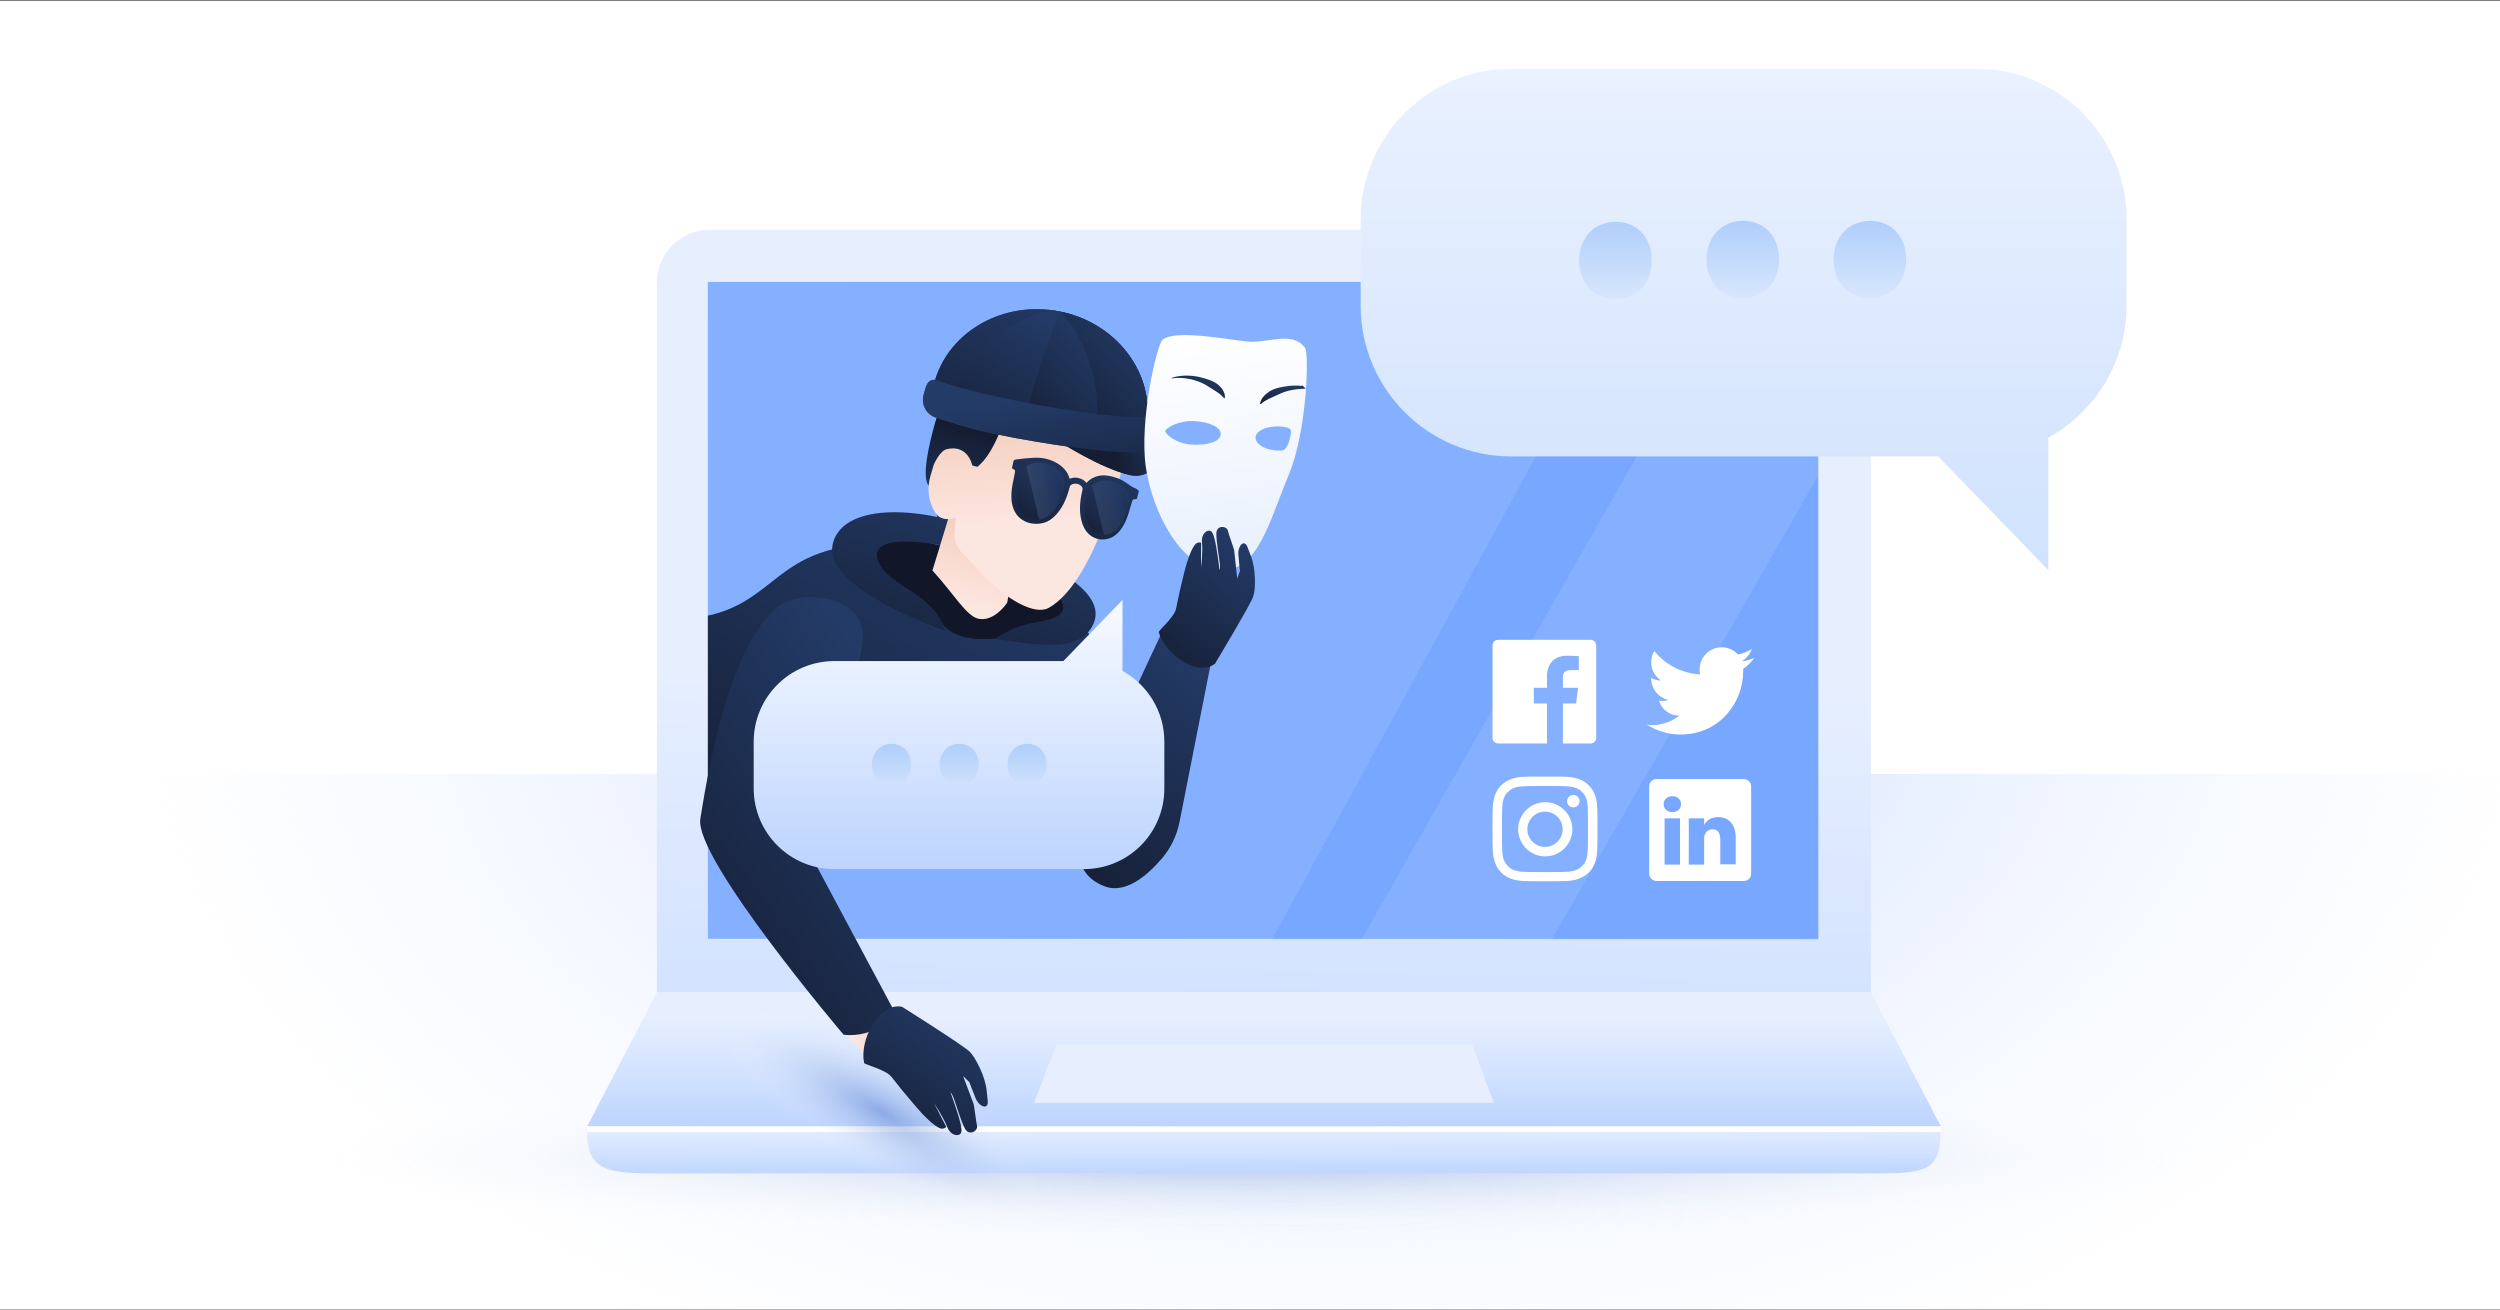 <svg fill="none" height="629" viewBox="0 0 1200 629" width="1200" xmlns="http://www.w3.org/2000/svg" xmlns:xlink="http://www.w3.org/1999/xlink"><rect x="0" y="0" width="1200" height="629" fill="#808080" stroke="none"/><radialGradient id="paint0_radial_35_552" cx="0" cy="0" gradientTransform="matrix(-690.865 4.389 -2.754 -433.53 638.902 326.48)" gradientUnits="userSpaceOnUse" r="1"><stop offset="0" stop-color="#bcd3ff"/><stop offset=".862" stop-color="#ecf2ff" stop-opacity="0"/></radialGradient><linearGradient id="lg1"><stop offset="0" stop-color="#4873c4" stop-opacity=".9"/><stop offset="1" stop-color="#ffffff" stop-opacity="0"/></linearGradient><radialGradient id="paint1_radial_35_552" cx="0" cy="0" gradientTransform="matrix(485.889 0 0 37.729 600.431 556.621)" gradientUnits="userSpaceOnUse" r="1" xlink:href="#lg1"/><linearGradient id="paint2_linear_35_552" gradientUnits="userSpaceOnUse" x1="471.71" x2="741.458" y1="59.744" y2="526.961"><stop offset=".091" stop-color="#edf3ff"/><stop offset=".388" stop-color="#e1ebff"/><stop offset=".919" stop-color="#c2d7ff"/><stop offset="1" stop-color="#bdd4ff"/></linearGradient><linearGradient id="lg2"><stop offset=".179" stop-color="#e7efff"/><stop offset=".675" stop-color="#cfe0ff"/><stop offset="1" stop-color="#bdd4ff"/></linearGradient><linearGradient id="paint3_linear_35_552" gradientUnits="userSpaceOnUse" x1="628.369" x2="628.369" xlink:href="#lg2" y1="476.196" y2="540.655"/><linearGradient id="paint4_linear_35_552" gradientUnits="userSpaceOnUse" x1="607.74" x2="599.706" xlink:href="#lg2" y1="256.08" y2="630.986"/><linearGradient id="paint5_linear_35_552" gradientUnits="userSpaceOnUse" x1="606.645" x2="606.69" xlink:href="#lg2" y1="533.439" y2="565.143"/><radialGradient id="paint6_radial_35_552" cx="0" cy="0" gradientTransform="matrix(76.202 44.326 -13.95 23.982 423.432 533.896)" gradientUnits="userSpaceOnUse" r="1" xlink:href="#lg1"/><linearGradient id="lg3"><stop offset="0" stop-color="#f5cfbe"/><stop offset="1" stop-color="#fce6e0"/></linearGradient><linearGradient id="paint7_linear_35_552" gradientUnits="userSpaceOnUse" x1="428.777" x2="406.678" xlink:href="#lg3" y1="486.654" y2="497.11"/><linearGradient id="lg4"><stop offset="0" stop-color="#151d32"/><stop offset=".998" stop-color="#233b67"/></linearGradient><linearGradient id="paint8_linear_35_552" gradientUnits="userSpaceOnUse" x1="291.554" x2="402.349" xlink:href="#lg4" y1="389.964" y2="211.141"/><linearGradient id="paint9_linear_35_552" gradientUnits="userSpaceOnUse" x1="460" x2="450.169" xlink:href="#lg4" y1="206.5" y2="248.86"/><linearGradient id="paint10_linear_35_552" gradientUnits="userSpaceOnUse" x1="373.255" x2="407.946" xlink:href="#lg4" y1="319.925" y2="209.189"/><linearGradient id="paint11_linear_35_552" gradientUnits="userSpaceOnUse" x1="474.29" x2="463.222" xlink:href="#lg3" y1="251.894" y2="289.557"/><linearGradient id="paint12_linear_35_552" gradientUnits="userSpaceOnUse" x1="492.724" x2="495.458" xlink:href="#lg3" y1="201.064" y2="250.548"/><linearGradient id="lg5"><stop offset=".002" stop-color="#575378"/><stop offset="1" stop-color="#233b67"/></linearGradient><linearGradient id="paint13_linear_35_552" gradientUnits="userSpaceOnUse" x1="530.234" x2="521.969" xlink:href="#lg5" y1="198.801" y2="208.438"/><linearGradient id="paint14_linear_35_552" gradientUnits="userSpaceOnUse" x1="503.707" x2="499.095" xlink:href="#lg5" y1="170.502" y2="195.012"/><linearGradient id="lg6"><stop offset="0" stop-color="#233b67"/><stop offset=".998" stop-color="#575378" stop-opacity="0"/></linearGradient><linearGradient id="paint15_linear_35_552" gradientUnits="userSpaceOnUse" x1="526.225" x2="531.018" xlink:href="#lg6" y1="196.952" y2="168.485"/><linearGradient id="paint16_linear_35_552" gradientUnits="userSpaceOnUse" x1="485.561" x2="529.868" xlink:href="#lg6" y1="207.156" y2="164.459"/><linearGradient id="paint17_linear_35_552" gradientUnits="userSpaceOnUse" x1="457.351" x2="500.874" xlink:href="#lg6" y1="193.988" y2="177.782"/><linearGradient id="paint18_linear_35_552" gradientUnits="userSpaceOnUse" x1="498.066" x2="491.681" xlink:href="#lg5" y1="201.328" y2="234.058"/><linearGradient id="paint19_linear_35_552" gradientUnits="userSpaceOnUse" x1="471.641" x2="495.446" xlink:href="#lg4" y1="262.279" y2="200.472"/><linearGradient id="paint20_linear_35_552" gradientUnits="userSpaceOnUse" x1="482.743" x2="502.332" xlink:href="#lg4" y1="248.72" y2="219.319"/><linearGradient id="paint21_linear_35_552" gradientUnits="userSpaceOnUse" x1="516.191" x2="535.032" xlink:href="#lg4" y1="255.943" y2="228.754"/><linearGradient id="lg7"><stop offset=".203" stop-color="#ffffff" stop-opacity=".2"/><stop offset="1" stop-color="#233b67"/></linearGradient><linearGradient id="paint22_linear_35_552" gradientUnits="userSpaceOnUse" x1="450.023" x2="538.645" xlink:href="#lg7" y1="266.015" y2="241.346"/><linearGradient id="paint23_linear_35_552" gradientUnits="userSpaceOnUse" x1="432.177" x2="506.66" xlink:href="#lg7" y1="253.293" y2="233.455"/><linearGradient id="paint24_linear_35_552" gradientUnits="userSpaceOnUse" x1="532" x2="557.456" xlink:href="#lg4" y1="205.5" y2="198.341"/><linearGradient id="paint25_linear_35_552" gradientUnits="userSpaceOnUse" x1="422.288" x2="455.911" xlink:href="#lg4" y1="218.682" y2="120.689"/><linearGradient id="paint26_linear_35_552" gradientUnits="userSpaceOnUse" x1="506.917" x2="553.942" xlink:href="#lg4" y1="207.763" y2="162.841"/><linearGradient id="paint27_linear_35_552" gradientUnits="userSpaceOnUse" x1="485.561" x2="529.868" xlink:href="#lg4" y1="207.156" y2="164.459"/><linearGradient id="paint28_linear_35_552" gradientUnits="userSpaceOnUse" x1="441.834" x2="478.962" xlink:href="#lg4" y1="208.027" y2="139.84"/><linearGradient id="paint29_linear_35_552" gradientUnits="userSpaceOnUse" x1="401" x2="390.87" xlink:href="#lg4" y1="272.5" y2="207.002"/><linearGradient id="paint30_linear_35_552" gradientUnits="userSpaceOnUse" x1="323.635" x2="465.872" xlink:href="#lg4" y1="486.925" y2="381.547"/><linearGradient id="paint31_linear_35_552" gradientUnits="userSpaceOnUse" x1="403.839" x2="450.773" xlink:href="#lg4" y1="545.666" y2="475.355"/><linearGradient id="paint32_linear_35_552" gradientUnits="userSpaceOnUse" x1="498.273" x2="586.636" xlink:href="#lg4" y1="419.449" y2="321.553"/><linearGradient id="paint33_linear_35_552" gradientUnits="userSpaceOnUse" x1="598.483" x2="583.308" y1="272.32" y2="158.132"><stop offset="0" stop-color="#e8f0fd"/><stop offset="1" stop-color="#ffffff"/></linearGradient><linearGradient id="paint34_linear_35_552" gradientUnits="userSpaceOnUse" x1="557.52" x2="563.212" xlink:href="#lg4" y1="193.825" y2="173.267"/><linearGradient id="paint35_linear_35_552" gradientUnits="userSpaceOnUse" x1="598.618" x2="599.741" xlink:href="#lg4" y1="194.173" y2="182.588"/><linearGradient id="paint36_linear_35_552" gradientUnits="userSpaceOnUse" x1="544.594" x2="593.683" xlink:href="#lg4" y1="318.295" y2="255.461"/><linearGradient id="paint37_linear_35_552" gradientUnits="userSpaceOnUse" x1="836.932" x2="836.932" y1="273.724" y2="1.503"><stop offset="0" stop-color="#d0e2fd"/><stop offset="1" stop-color="#edf3ff"/></linearGradient><linearGradient id="lg8"><stop offset="0" stop-color="#e8f0fd"/><stop offset="1" stop-color="#afcefc"/></linearGradient><linearGradient id="paint38_linear_35_552" gradientUnits="userSpaceOnUse" x1="775.423" x2="775.423" xlink:href="#lg8" y1="158.479" y2="106.435"/><linearGradient id="paint39_linear_35_552" gradientUnits="userSpaceOnUse" x1="836.547" x2="836.547" xlink:href="#lg8" y1="158" y2="105.956"/><linearGradient id="paint40_linear_35_552" gradientUnits="userSpaceOnUse" x1="897.547" x2="897.547" xlink:href="#lg8" y1="158" y2="105.956"/><linearGradient id="paint41_linear_35_552" gradientUnits="userSpaceOnUse" x1="460.379" x2="460.379" y1="271.194" y2="417.193"><stop offset="0" stop-color="#ffffff"/><stop offset="1" stop-color="#bdd4ff"/></linearGradient><linearGradient id="paint42_linear_35_552" gradientUnits="userSpaceOnUse" x1="427.897" x2="427.897" xlink:href="#lg8" y1="393.5" y2="357.046"/><linearGradient id="paint43_linear_35_552" gradientUnits="userSpaceOnUse" x1="460.38" x2="460.38" xlink:href="#lg8" y1="393.5" y2="357.046"/><linearGradient id="paint44_linear_35_552" gradientUnits="userSpaceOnUse" x1="492.969" x2="492.969" xlink:href="#lg8" y1="393.5" y2="357.046"/><clipPath id="clip0_35_552"><path d="M0 .521H1200V628.521H0Z"/></clipPath><g clip-path="url(#clip0_35_552)"><path d="M0 0H1200V628H0Z" fill="#ffffff" transform="matrix(1 0 0 1 0 .521)"/><path d="M0 371.521H1200V628.521H0V371.521Z" fill="url(#paint0_radial_35_552)"/><path d="M600.308 594.029C868.73 594.029 1086.33 577.125 1086.33 556.273 1086.33 535.421 868.73 518.517 600.308 518.517 331.887 518.517 114.288 535.421 114.288 556.273 114.288 577.125 331.887 594.029 600.308 594.029Z" fill="url(#paint1_radial_35_552)" opacity=".4"/><path d="M872.796 135.544H340.341V451.15H872.796V135.544Z" fill="url(#paint2_linear_35_552)"/><path d="M931.601 540.655H281.845L315.448 476.196H897.994L931.601 540.655Z" fill="url(#paint3_linear_35_552)"/><path d="M706.668 501.334H606.644 507.096L496.317 529.362H606.644 716.971L706.668 501.334Z" fill="#e7efff"/><path d="M872.953 110.341H340.498C326.707 110.341 315.294 121.595 315.294 135.545V476.195H897.998V135.545C897.998 121.595 886.744 110.341 872.953 110.341ZM872.953 451.15H340.498V135.545H872.953V451.15Z" fill="url(#paint4_linear_35_552)"/><path d="M872.797 135.308H339.773V450.637H872.797V135.308Z" fill="#77a7ff"/><path d="M931.443 540.712H281.845V543.406H931.443V540.712Z" fill="#ffffff"/><path d="M900.215 563.221H315.291C292.148 563.221 281.845 562.27 281.845 543.406H931.443C931.601 562.27 923.2 563.221 900.215 563.221Z" fill="url(#paint5_linear_35_552)"/><g fill="#ffffff"><path d="M783.036 135.17 610.264 451.586 339.355 451.586 339.885 134.696 783.036 135.17Z" opacity=".1"/><path d="M873.447 135.368 873.281 227.408 744.351 451.851 653.123 451.669 833.331 135.292 873.447 135.368Z" opacity=".1"/><path clip-rule="evenodd" d="M795.188 373.944C793.159 373.944 791.607 375.496 791.607 377.406V419.42C791.607 421.33 793.278 422.882 795.188 422.882H836.963C838.992 422.882 840.544 421.33 840.544 419.42V377.406C840.544 375.496 838.873 373.944 836.963 373.944H795.188ZM806.407 392.803V415.004H799.007V392.803H806.407ZM802.707 389.819C805.333 389.819 806.885 388.148 806.885 386 806.885 383.851 805.333 382.18 802.707 382.18 800.201 382.18 798.53 383.851 798.53 386 798.53 388.029 800.201 389.819 802.707 389.819ZM817.985 415.004H810.585C810.585 415.004 810.704 394.952 810.585 392.803H817.985V395.906C818.94 394.355 820.73 392.206 824.669 392.206 829.563 392.206 833.144 395.429 833.144 402.233V414.885H825.743V403.068C825.743 400.084 824.669 398.055 822.043 398.055 820.014 398.055 818.82 399.368 818.224 400.8 817.985 401.278 817.985 401.994 817.985 402.591V415.004Z" fill-rule="evenodd"/><path d="M755.205 387.551C756.876 387.551 758.189 386.238 758.189 384.567 758.189 382.896 756.876 381.583 755.205 381.583 753.534 381.583 752.221 382.896 752.221 384.567 752.101 386.238 753.534 387.551 755.205 387.551Z"/><path d="M725.124 374.064C723.453 374.66 722.02 375.615 720.588 376.928 719.156 378.361 718.32 379.793 717.723 381.345 717.127 382.896 716.649 384.806 716.53 387.432 716.41 390.177 716.41 391.013 716.41 397.816 716.41 404.62 716.41 405.575 716.53 408.2 716.649 410.946 717.127 412.736 717.723 414.288 718.32 415.959 719.275 417.391 720.588 418.823 722.02 420.256 723.453 421.091 725.124 421.688 726.675 422.285 728.585 422.762 731.211 422.882 733.956 423.001 734.792 423.001 741.595 423.001 748.399 423.001 749.354 423.001 751.98 422.882 754.725 422.762 756.515 422.285 758.067 421.688 759.738 421.091 761.17 420.136 762.603 418.823 764.035 417.391 764.87 415.959 765.467 414.288 766.064 412.736 766.541 410.826 766.661 408.2 766.78 405.455 766.78 404.62 766.78 397.816 766.78 391.013 766.78 390.058 766.661 387.432 766.541 384.687 766.064 382.896 765.467 381.345 764.87 379.674 763.915 378.241 762.603 376.928 761.17 375.496 759.738 374.66 758.067 374.064 756.515 373.467 754.605 372.989 751.98 372.87 749.234 372.751 748.399 372.751 741.595 372.751 734.792 372.751 733.837 372.751 731.211 372.87 728.585 372.989 726.675 373.467 725.124 374.064ZM751.86 377.406C754.367 377.525 755.68 377.883 756.515 378.241 757.709 378.719 758.544 379.196 759.38 380.151 760.215 380.987 760.812 381.822 761.29 383.016 761.648 383.851 762.006 385.283 762.125 387.671 762.244 390.297 762.244 391.132 762.244 397.936 762.244 404.739 762.244 405.455 762.125 408.2 762.006 410.707 761.648 412.02 761.29 412.856 760.812 414.049 760.335 414.885 759.38 415.72 758.544 416.556 757.709 417.152 756.515 417.63 755.68 417.988 754.247 418.346 751.86 418.465 749.234 418.585 748.399 418.585 741.595 418.585 734.792 418.585 734.076 418.585 731.33 418.465 728.824 418.346 727.511 417.988 726.675 417.63 725.482 417.152 724.646 416.675 723.811 415.72 722.975 414.885 722.378 414.049 721.901 412.856 721.543 412.02 721.185 410.588 721.065 408.2 720.946 405.575 720.946 404.739 720.946 397.936 720.946 391.132 720.946 390.416 721.065 387.671 721.185 385.164 721.543 383.851 721.901 383.016 722.378 381.822 722.856 380.987 723.811 380.151 724.646 379.316 725.482 378.719 726.675 378.241 727.511 377.883 728.943 377.525 731.33 377.406 733.956 377.286 734.792 377.286 741.595 377.286 748.399 377.286 749.234 377.286 751.86 377.406Z"/><path d="M728.706 398.055C728.706 405.217 734.554 411.065 741.716 411.065 748.877 411.065 754.726 405.217 754.726 398.055 754.726 390.894 748.877 385.045 741.716 385.045 734.554 385.045 728.706 390.894 728.706 398.055ZM750.071 398.055C750.071 402.71 746.252 406.53 741.597 406.53 736.942 406.53 733.122 402.71 733.122 398.055 733.122 393.4 736.942 389.581 741.597 389.581 746.371 389.581 750.071 393.4 750.071 398.055Z"/><path d="M842.215 315.697C840.306 316.532 838.276 317.248 836.128 317.368 838.276 316.055 840.067 313.906 840.902 311.519 838.754 312.832 836.605 313.668 834.218 314.145 832.308 311.997 829.444 310.684 826.46 310.684 820.611 310.684 815.837 315.458 815.837 321.307 815.837 322.142 815.837 322.978 816.076 323.694 807.004 323.216 799.246 318.919 794.113 312.474 793.039 314.145 792.562 315.935 792.562 317.845 792.562 321.545 794.472 324.768 797.336 326.678 795.665 326.678 793.875 326.2 792.562 325.365 792.562 325.365 792.562 325.365 792.562 325.604 792.562 330.736 796.262 335.033 800.917 335.988 800.081 336.227 799.246 336.465 798.172 336.465 797.575 336.465 796.859 336.465 796.262 336.227 797.575 340.523 801.394 343.507 806.169 343.507 802.469 346.253 797.933 348.043 793.039 348.043 792.204 348.043 791.368 348.043 790.413 347.804 795.188 350.788 800.798 352.579 806.527 352.579 826.102 352.579 836.725 336.465 836.725 322.381 836.725 321.903 836.725 321.545 836.725 321.068 838.993 319.636 840.664 317.606 842.215 315.697Z"/><path d="M766.183 354.131C766.183 355.682 764.99 356.876 763.438 356.876H750.189V337.659H756.515L757.47 330.139H750.189V325.365C750.189 323.217 750.786 321.665 753.889 321.665H757.828V314.981C757.112 314.861 754.844 314.742 752.099 314.742 746.489 314.742 742.55 318.203 742.55 324.649V330.139H736.224V337.659H742.55V356.876H719.156C717.604 356.876 716.41 355.682 716.41 354.131V309.848C716.41 308.297 717.604 307.103 719.156 307.103H763.438C764.99 307.103 766.183 308.297 766.183 309.848V354.131Z"/></g><path d="M409.581 557.662C451.678 582.149 492.054 591.255 499.764 578.001 507.474 564.747 479.598 534.152 437.501 509.665 395.404 485.178 355.028 476.072 347.318 489.326 339.609 502.58 367.485 533.175 409.581 557.662Z" fill="url(#paint6_radial_35_552)" opacity=".5"/><path d="M416.508 508.485 406.162 495.936 422.662 473.654 431.91 493.193 416.508 508.485Z" fill="url(#paint7_linear_35_552)"/><path d="M516.322 295.221C494.22 273.771 484.797 271.89 472.738 268.08 472.738 268.08 465.839 353.217 489.429 347.343 489.429 347.343 511.447 396.66 517.377 412.091 531.248 442.585 546.607 401.253 546.607 401.253L540.863 424.535C543.466 418.467 562.876 421.174 564.852 382.517 554.508 347.298 516.322 295.221 516.322 295.221Z" fill="#21375f"/><path d="M339.773 402.703V295.524C353.616 292.504 361.704 286.141 369.885 279.704 381.887 270.261 394.09 260.66 424.953 261.223 477.331 262.18 510.211 263.172 516.348 300.969 516.348 300.969 508.264 377.374 443.088 395.544 408.739 405.12 371.168 405.729 339.773 402.703Z" fill="url(#paint8_linear_35_552)"/><path d="M485.553 305.383C485.553 305.383 458.144 311.64 451.276 297.531 444.408 283.423 413.676 274.387 411.525 261.856 409.374 249.324 441.16 259.61 448.769 261.204 478.467 267.444 487.441 266.889 512.022 281.081 528.774 290.759 524.964 295.002 502.021 299.308 479.087 303.629 485.553 305.383 485.553 305.383Z" fill="#151d32"/><path d="M485.553 305.383C485.553 305.383 458.144 311.64 451.276 297.531 444.408 283.423 413.676 274.387 411.525 261.856 409.374 249.324 441.16 259.61 448.769 261.204 478.467 267.444 487.441 266.889 512.022 281.081 528.774 290.759 524.964 295.002 502.021 299.308 479.087 303.629 485.553 305.383 485.553 305.383Z" fill="#000000" fill-opacity=".2"/><path d="M451.347 267.999C451.347 267.999 450.69 239.284 445.756 233.112 440.823 226.94 450.104 197.616 454.111 186.419 458.12 175.23 471.541 175.105 483.132 173.498 494.722 171.891 507.638 188.01 507.638 188.01L489.778 232.087 451.347 267.999Z" fill="url(#paint9_linear_35_552)"/><path d="M524.464 300.254C517.155 314.412 494.91 308.907 477.487 306.656 486.659 300.972 489.201 300.174 500.807 297.994 523.742 293.682 500.846 277.23 480.828 269.761 455.01 260.132 418.849 254.75 420.999 267.273 423.15 279.797 444.417 283.43 451.285 297.538 452.356 299.733 453.16 301.495 453.78 302.887 433.43 295.312 396.616 279.092 399.57 261.978 403.636 238.425 453.095 242.257 489.731 263.376 505.471 272.443 532.422 284.863 524.464 300.254Z" fill="url(#paint10_linear_35_552)"/><path d="M447.576 273.854 458.6 237.722 487.452 266.904 483.468 289.249C483.468 289.249 477.585 298.375 469.92 297.056 463.952 296.023 457.925 285.095 447.576 273.854Z" fill="url(#paint11_linear_35_552)"/><path d="M483.793 195.745C483.793 195.745 478.342 217.137 469.085 224.073L466.695 223.427C466.695 223.427 464.793 213.216 454.484 215.574 450.996 216.373 448.17 223.157 448.17 223.157 448.163 223.167 448.164 223.175 448.156 223.184L446.622 228.406C444.99 233.968 445.461 240.03 448.357 245.057 449.36 246.8 450.504 248.164 451.704 248.491 454.094 249.899 458.202 248.658 458.806 248.602L458.241 255.572C457.96 259.003 459.124 262.408 461.447 264.948 465.035 268.87 468.538 272.601 472.7 276.874 483.255 287.711 496.687 295.551 503.445 291.746 524.668 279.786 538.248 228.151 542.129 211.526 537.318 212.207 532.226 211.526 527.534 210.005L483.793 195.745Z" fill="url(#paint12_linear_35_552)"/><path d="M528.024 205.056C528.024 205.056 534.186 203.826 539.341 209.399 544.497 214.972 552.588 217.29 555.932 214.969 559.276 212.648 559.276 212.648 559.276 212.648 559.276 212.648 556.106 231.349 542.001 227.962 527.895 224.576 508.88 212.232 508.88 212.232 508.88 212.232 478.316 196.079 489.928 194.251 501.53 192.416 527.178 205.059 528.024 205.056Z" fill="url(#paint13_linear_35_552)"/><path d="M448.357 184.159C447.986 185.591 447.696 187.062 447.466 188.55L446.977 191.74 501.189 200.629 523.284 204.253 531.086 205.528 549.532 208.547 550.002 206.215C552.859 191.97 548.52 177.919 539.394 167.244 531.989 158.552 521.414 152.099 508.996 149.561 508.039 149.361 507.078 149.187 506.095 149.042 479.301 144.987 454.427 160.49 448.357 184.159Z" fill="url(#paint14_linear_35_552)"/><path d="M508.99 149.579C528.813 172.161 526.514 198.739 526.514 198.739L528.155 201.185 531.087 205.537 549.534 208.556 550.003 206.223C552.86 191.979 548.521 177.928 539.395 167.253 531.983 158.57 521.408 152.117 508.99 149.579Z" fill="url(#paint15_linear_35_552)"/><path d="M493.368 195.871 501.19 200.638 503.168 201.841 515.356 209.269 523.285 204.261 528.155 201.184 526.514 198.738C526.514 198.738 528.812 172.152 508.99 149.578 508.31 151.084 507.654 152.579 507.029 154.053 497.094 177.322 493.368 195.871 493.368 195.871Z" fill="url(#paint16_linear_35_552)"/><path d="M506.089 149.059C506.089 149.059 485.04 150.223 467.747 172.15 456.726 186.113 455.412 191.29 455.918 193.208 456.198 194.302 457.064 194.329 457.064 194.329L501.522 205.721 503.168 201.841 501.19 200.638 493.368 195.871C493.368 195.871 499.164 172.473 508.808 149.536L506.089 149.059Z" fill="url(#paint17_linear_35_552)"/><path d="M553.39 210.657C552.385 214.569 548.852 217.292 544.815 217.242 535.558 217.115 522.004 216.118 497.802 212.088 465.016 206.634 458.056 202.801 449.687 200.595 444.859 199.319 442.005 194.353 443.325 189.536 444.553 185.034 445.123 181.632 449.715 182.463 449.715 182.463 461.253 187.581 500.199 194.695 537.436 201.492 550.266 200.131 550.266 200.131 555.26 201.025 554.646 205.732 553.39 210.657Z" fill="url(#paint18_linear_35_552)"/><path clip-rule="evenodd" d="M517.764 229.475C515.275 228.834 513.691 229.84 513.361 229.75 513.253 229.379 513.158 228.981 513.025 228.613 512.41 226.944 511.433 225.649 510.306 224.543 507.3 221.591 502.924 219.994 498.953 219.743 496.663 219.595 494.342 219.845 492.031 220.043 490.69 220.163 489.346 220.324 487.995 220.496 487.616 220.546 487.236 220.647 486.863 220.805 486.697 220.877 486.574 221.028 486.531 221.201 486.266 222.233 486.018 223.272 485.805 224.314 485.734 224.666 485.863 224.943 486.163 225.054 486.365 225.127 486.551 225.262 486.749 225.369 487.111 225.573 487.299 225.975 487.209 226.498 486.428 231.084 485.452 233.635 485.464 238.458 485.47 240.577 485.818 242.567 486.546 244.388 487.836 247.602 490.042 249.453 492.73 250.579 495.488 251.728 499.539 251.76 502.478 250.423 507.036 248.351 510.522 242.936 512.357 237.515 512.82 236.147 513.187 234.749 513.588 233.355 513.76 232.754 515.242 231.862 517.077 232.247 519.175 232.78 519.762 234.236 519.643 234.846 519.353 236.259 519.022 237.677 518.792 239.098 517.884 244.748 518.452 251.165 521.516 255.122 521.909 255.623 522.359 256.108 522.862 256.552 526.5 259.78 532.004 259.719 535.709 256.579L535.762 256.538C537.26 255.267 538.489 253.671 539.488 251.796 541.746 247.542 542.064 244.827 543.512 240.404 543.68 239.904 544.029 239.631 544.446 239.618 544.672 239.613 544.894 239.583 545.116 239.613 545.431 239.654 545.675 239.471 545.771 239.123 546.071 238.103 546.336 237.071 546.584 236.033 546.627 235.86 546.585 235.664 546.473 235.52 546.223 235.21 545.927 234.939 545.622 234.72 544.652 234.044 544.898 234.824 541.063 232.067 539.573 231 537.969 230.09 536.237 229.474 533.16 228.384 529.682 227.681 526.66 228.586 525.146 229.038 523.679 229.727 522.355 230.925 522.064 231.19 521.794 231.494 521.53 231.772 521.193 231.7 520.67 230.219 517.764 229.475Z" fill="url(#paint19_linear_35_552)" fill-rule="evenodd"/><path clip-rule="evenodd" d="M489.324 244.556C490.277 246.306 491.536 247.579 493.103 248.343 494.795 249.157 496.598 249.487 498.508 249.359 498.591 249.356 498.666 249.354 498.747 249.335 500.569 249.177 502.313 248.367 503.966 247 505.89 245.404 507.621 242.669 508.884 239.753 509.677 237.964 510.262 236.127 510.626 234.453 511.136 232.048 510.878 229.921 509.897 228.082 509.029 226.472 507.884 225.292 506.56 224.404 506.449 224.327 506.338 224.249 506.221 224.189 503.168 222.266 498.921 221.457 495.359 222.516 494.313 222.84 493.429 223.309 492.68 223.911 491.942 224.478 491.348 225.177 490.834 225.975 487.913 230.593 487.025 240.304 489.324 244.556Z" fill="url(#paint20_linear_35_552)" fill-rule="evenodd"/><path clip-rule="evenodd" d="M521.868 237.349C520.716 241.414 520.427 247.242 521.848 250.747 522.651 252.693 523.795 254.175 525.309 255.104 526.723 255.972 528.24 256.483 529.854 256.587 529.972 256.596 530.09 256.597 530.208 256.606 531.823 256.652 533.422 256.138 534.966 255.086 536.917 253.755 538.818 250.788 540.126 247.522 541.314 244.541 542.01 241.332 541.819 238.886 541.687 237.077 541.044 235.454 539.621 234.009 539.004 233.404 538.305 232.869 537.541 232.418 535.158 231 532.206 230.412 529.604 230.691 528.118 230.855 526.667 231.349 525.256 232.324 524.894 232.565 524.562 232.844 524.26 233.152 523.161 234.211 522.366 235.607 521.868 237.349Z" fill="url(#paint21_linear_35_552)" fill-rule="evenodd"/><path clip-rule="evenodd" d="M524.261 233.16 529.854 256.586C529.972 256.596 530.09 256.597 530.208 256.606 531.823 256.651 533.422 256.137 534.966 255.086 536.917 253.754 538.818 250.787 540.126 247.522L537.534 232.427C535.151 231.009 532.199 230.421 529.597 230.7 528.111 230.864 526.66 231.358 525.248 232.333 524.896 232.581 524.564 232.86 524.261 233.16Z" fill="url(#paint22_linear_35_552)" fill-rule="evenodd" opacity=".46"/><path clip-rule="evenodd" d="M492.681 223.919 498.748 249.343C500.571 249.185 502.314 248.375 503.967 247.008 505.892 245.411 507.622 242.677 508.885 239.761L506.231 224.196C503.177 222.273 498.931 221.463 495.369 222.523 494.314 222.848 493.422 223.318 492.681 223.919Z" fill="url(#paint23_linear_35_552)" fill-rule="evenodd" opacity=".46"/><path d="M528.024 205.056C528.024 205.056 534.186 203.826 539.341 209.399 544.497 214.972 552.588 217.29 555.932 214.969 559.276 212.648 559.276 212.648 559.276 212.648 559.276 212.648 556.106 231.349 542.001 227.962 527.895 224.576 508.88 212.232 508.88 212.232 508.88 212.232 478.316 196.079 489.928 194.251 501.53 192.416 527.178 205.059 528.024 205.056Z" fill="url(#paint24_linear_35_552)"/><path d="M448.357 184.159C447.986 185.591 447.696 187.062 447.466 188.55L446.977 191.74 501.189 200.629 523.284 204.253 531.086 205.528 549.532 208.547 550.002 206.215C552.859 191.97 548.52 177.919 539.394 167.244 531.989 158.552 521.414 152.099 508.996 149.561 508.039 149.361 507.078 149.187 506.095 149.042 479.301 144.987 454.427 160.49 448.357 184.159Z" fill="url(#paint25_linear_35_552)"/><path d="M508.99 149.579C528.813 172.161 526.514 198.739 526.514 198.739L528.155 201.185 531.087 205.537 549.534 208.556 550.003 206.223C552.86 191.979 548.521 177.928 539.395 167.253 531.983 158.57 521.408 152.117 508.99 149.579Z" fill="url(#paint26_linear_35_552)"/><path d="M493.368 195.871 501.19 200.638 503.168 201.841 515.356 209.269 523.285 204.261 528.155 201.184 526.514 198.738C526.514 198.738 528.812 172.152 508.99 149.578 508.31 151.084 507.654 152.579 507.029 154.053 497.094 177.322 493.368 195.871 493.368 195.871Z" fill="url(#paint27_linear_35_552)"/><path d="M506.089 149.059C506.089 149.059 485.04 150.223 467.747 172.15 456.726 186.113 455.412 191.29 455.918 193.208 456.198 194.302 457.064 194.329 457.064 194.329L501.522 205.721 503.168 201.841 501.19 200.638 493.368 195.871C493.368 195.871 499.164 172.473 508.808 149.536L506.089 149.059Z" fill="url(#paint28_linear_35_552)"/><path d="M553.39 210.657C552.385 214.569 548.852 217.292 544.815 217.242 535.558 217.115 522.004 216.118 497.802 212.088 465.016 206.634 458.056 202.801 449.687 200.595 444.859 199.319 442.005 194.353 443.325 189.536 444.553 185.034 445.123 181.632 449.715 182.463 449.715 182.463 461.253 187.581 500.199 194.695 537.436 201.492 550.266 200.131 550.266 200.131 555.26 201.025 554.646 205.732 553.39 210.657Z" fill="url(#paint29_linear_35_552)"/><path d="M413.655 300.87C409.75 285.287 381.854 281.898 370.708 293.466 350.956 313.977 341.416 359.504 336.162 393.101 333.182 412.154 404.914 496.651 404.914 496.651 419.844 498.488 430.144 487.041 430.144 487.041L381.265 395.669C384.724 377.633 418.256 320.364 413.788 301.43 413.747 301.243 413.697 301.057 413.655 300.87Z" fill="url(#paint30_linear_35_552)"/><path d="M432.969 483.241C432.969 483.241 462.531 501.882 465.431 504.789 468.7 508.083 471.895 515.985 472.427 518.034 473.715 522.621 473.443 522.147 474.1 528.351 474.595 532.96 470.028 531.372 468.293 527.145 466.835 523.611 465.28 519.411 465.28 519.411L462.31 516.547C462.31 516.547 466.791 528.451 467.265 529.745 467.758 531.062 468.445 538.376 468.962 540.251 469.652 542.857 465.067 545.485 463.167 541.717 461.222 537.987 458.841 529.901 457.875 527.298 456.875 524.692 456.22 524.301 456.22 524.301 458.871 531.64 461.943 540.573 461.482 543.222 460.982 545.886 456.33 545.365 454.706 541.023 453.102 536.712 448.328 529.472 448.328 529.472L454.201 540.948C454.201 540.948 452.859 542.316 451.033 541.503 448.105 540.208 443.675 535.938 439.732 531.293 433.96 524.486 432.253 522.485 427.85 516.837 425.096 513.383 414.964 511.026 414.78 510.213 412.427 499.501 421.639 481.069 432.969 483.241Z" fill="url(#paint31_linear_35_552)"/><path d="M566.174 394.548C564.882 401.087 561.922 407.185 557.575 412.236 550.848 420.05 540.199 429.374 530.094 425.389 513.59 418.894 518.135 403.671 520.046 390.692 521.676 379.634 557.146 304.733 557.146 304.733L582.339 312.628 566.174 394.548Z" fill="url(#paint32_linear_35_552)"/><path d="M626.438 166.981C620.386 158.888 609.769 164.479 599.695 164.009 589.665 163.172 563.961 157.866 557.953 163.155 555.388 165.415 546.71 202.047 550.025 224.343 553.34 246.64 567.37 272.974 585.267 273.31 585.352 273.316 570.927 271.689 571.019 271.685 571.104 271.699 585.689 273.33 585.774 273.343 603.457 275.341 609.518 249.654 618.501 228.17 627.5 206.684 628.362 169.548 626.438 166.981ZM571.911 213.401C564.566 212.919 559.156 208.327 559.341 206.886 559.528 205.454 566.025 201.642 573.377 202.122 580.722 202.604 586.4 205.175 585.947 208.637 585.494 212.098 579.255 213.883 571.911 213.401ZM615.257 216.244C607.87 216.639 602.235 213.191 602.688 209.73 603.133 206.269 609.48 203.851 616.724 204.966 620.812 205.595 619.582 207.811 619.395 209.244 619.202 210.685 617.935 216.098 615.257 216.244Z" fill="url(#paint33_linear_35_552)"/><path d="M562.497 181.334C565.075 180.497 567.803 180.218 570.443 180.295 571.764 180.337 573.072 180.473 574.348 180.68 575.618 180.905 576.865 181.209 578.079 181.584 579.293 181.958 580.502 182.351 581.671 182.832 582.834 183.323 583.908 183.967 584.827 184.767 585.746 185.566 586.556 186.489 587.141 187.551 587.292 187.807 587.414 188.092 587.534 188.37 587.648 188.656 587.745 188.945 587.817 189.237 587.882 189.538 587.948 189.839 587.956 190.157 587.988 190.462 587.956 190.785 587.913 191.092L587.59 191.186C587.22 190.732 586.856 190.328 586.455 189.954 586.366 189.857 586.246 189.772 586.151 189.685 586.047 189.598 585.959 189.501 585.848 189.423 585.634 189.259 585.434 189.084 585.212 188.921 584.355 188.273 583.447 187.681 582.525 187.109 581.595 186.545 580.673 185.972 579.747 185.375 578.822 184.777 577.85 184.211 576.793 183.757 575.744 183.301 574.651 182.894 573.518 182.567 572.392 182.222 571.232 181.941 570.033 181.748 567.649 181.336 565.124 181.244 562.535 181.622L562.497 181.334Z" fill="url(#paint34_linear_35_552)"/><path d="M626.746 186.577C626.746 186.577 626.746 186.577 624.341 186.696 623.141 186.746 621.953 186.879 620.782 187.085 619.61 187.282 618.456 187.553 617.335 187.878 616.206 188.204 615.134 188.648 614.093 189.138 613.051 189.62 612.024 190.083 610.987 190.54 609.95 190.996 608.933 191.474 607.95 192.024 607.692 192.159 607.468 192.306 607.219 192.448 607.094 192.515 606.989 192.604 606.864 192.679 606.749 192.753 606.616 192.829 606.502 192.912 606.025 193.235 605.579 193.596 605.114 194.009L604.828 193.871C604.862 193.557 604.909 193.224 605.012 192.925 605.095 192.604 605.233 192.318 605.369 192.015 605.515 191.727 605.679 191.446 605.852 191.172 606.035 190.913 606.216 190.637 606.436 190.399 607.268 189.408 608.263 188.581 609.345 187.893 610.426 187.204 611.614 186.686 612.859 186.345 614.104 186.004 615.37 185.76 616.63 185.534 617.891 185.316 619.169 185.163 620.45 185.093 621.733 185.04 623.027 185.069 624.316 185.183 626.88 185.437 623.391 184.275 625.673 185.438L626.746 186.577Z" fill="url(#paint35_linear_35_552)"/><path d="M583.196 318.571C583.196 318.571 600.324 290.106 601.538 286.385 602.919 282.213 602.254 274.117 601.826 272.163 600.958 267.712 600.929 268.244 598.824 262.685 597.288 258.566 594.092 261.873 594.422 266.185 594.712 269.816 595.165 274.045 595.165 274.045L593.87 277.727C593.87 277.727 592.594 265.733 592.437 264.422 592.3 263.074 589.754 256.593 589.396 254.781 588.864 252.288 583.856 251.99 583.838 256.014 583.799 260.007 585.216 267.894 585.504 270.503 585.771 273.14 585.376 273.763 585.376 273.763 584.516 266.412 583.307 257.5 581.753 255.453 580.199 253.406 576.483 255.827 576.958 260.22 577.451 264.562 576.47 272.751 576.47 272.751L576.565 260.482C576.565 260.482 574.855 259.905 573.627 261.384 571.709 263.716 569.773 269.26 568.399 274.871 566.421 283.118 565.812 285.536 564.489 292.221 563.635 296.322 556.031 302.653 556.218 303.424 558.818 313.533 574.499 325.247 583.196 318.571Z" fill="url(#paint36_linear_35_552)"/><path d="M948.465 33H725.408C685.488 33 653.123 65.365 653.123 105.285V146.792C653.123 186.712 685.488 219.077 725.408 219.077H930.31L983.198 273.657V210.055C1005.53 197.763 1020.75 173.969 1020.75 146.679V105.285C1020.75 65.365 988.386 33 948.465 33Z" fill="url(#paint37_linear_35_552)"/><path d="M775.255 143.467C786.081 143.467 792.847 135.573 792.847 124.973 792.847 114.147 785.855 106.479 775.593 106.479 765.331 106.479 758.001 114.147 758.001 124.973 757.888 135.573 764.993 143.467 775.255 143.467Z" fill="url(#paint38_linear_35_552)"/><path d="M836.378 142.988C847.204 142.988 853.97 135.094 853.97 124.494 853.97 113.668 846.979 106 836.717 106 826.455 106 819.125 113.668 819.125 124.494 819.012 135.094 826.116 142.988 836.378 142.988Z" fill="url(#paint39_linear_35_552)"/><path d="M897.378 142.988C908.204 142.988 914.97 135.094 914.97 124.494 914.97 113.668 907.979 106 897.717 106 887.455 106 880.125 113.668 880.125 124.494 880.012 135.094 887.116 142.988 897.378 142.988Z" fill="url(#paint40_linear_35_552)"/><path d="M520.199 417.18H400.562C379.116 417.18 361.769 399.834 361.769 378.388V356.1C361.769 334.654 379.116 317.308 400.562 317.308H510.422L538.807 287.977V322.039C550.791 328.662 558.886 341.382 558.886 355.995V378.283C558.991 399.834 541.645 417.18 520.199 417.18Z" fill="url(#paint41_linear_35_552)"/><path d="M427.792 376.811C433.574 376.811 437.253 372.605 437.253 366.929 437.253 361.146 433.469 357.046 428.002 357.046 422.535 357.046 418.54 361.146 418.54 366.929 418.54 372.5 422.22 376.811 427.792 376.811Z" fill="url(#paint42_linear_35_552)"/><path d="M460.275 376.811C466.057 376.811 469.737 372.605 469.737 366.929 469.737 361.146 465.952 357.046 460.485 357.046 455.018 357.046 451.024 361.146 451.024 366.929 451.024 372.5 454.808 376.811 460.275 376.811Z" fill="url(#paint43_linear_35_552)"/><path d="M492.865 376.811C498.647 376.811 502.327 372.605 502.327 366.929 502.327 361.146 498.542 357.046 493.075 357.046 487.609 357.046 483.614 361.146 483.614 366.929 483.508 372.5 487.293 376.811 492.865 376.811Z" fill="url(#paint44_linear_35_552)"/></g></svg>